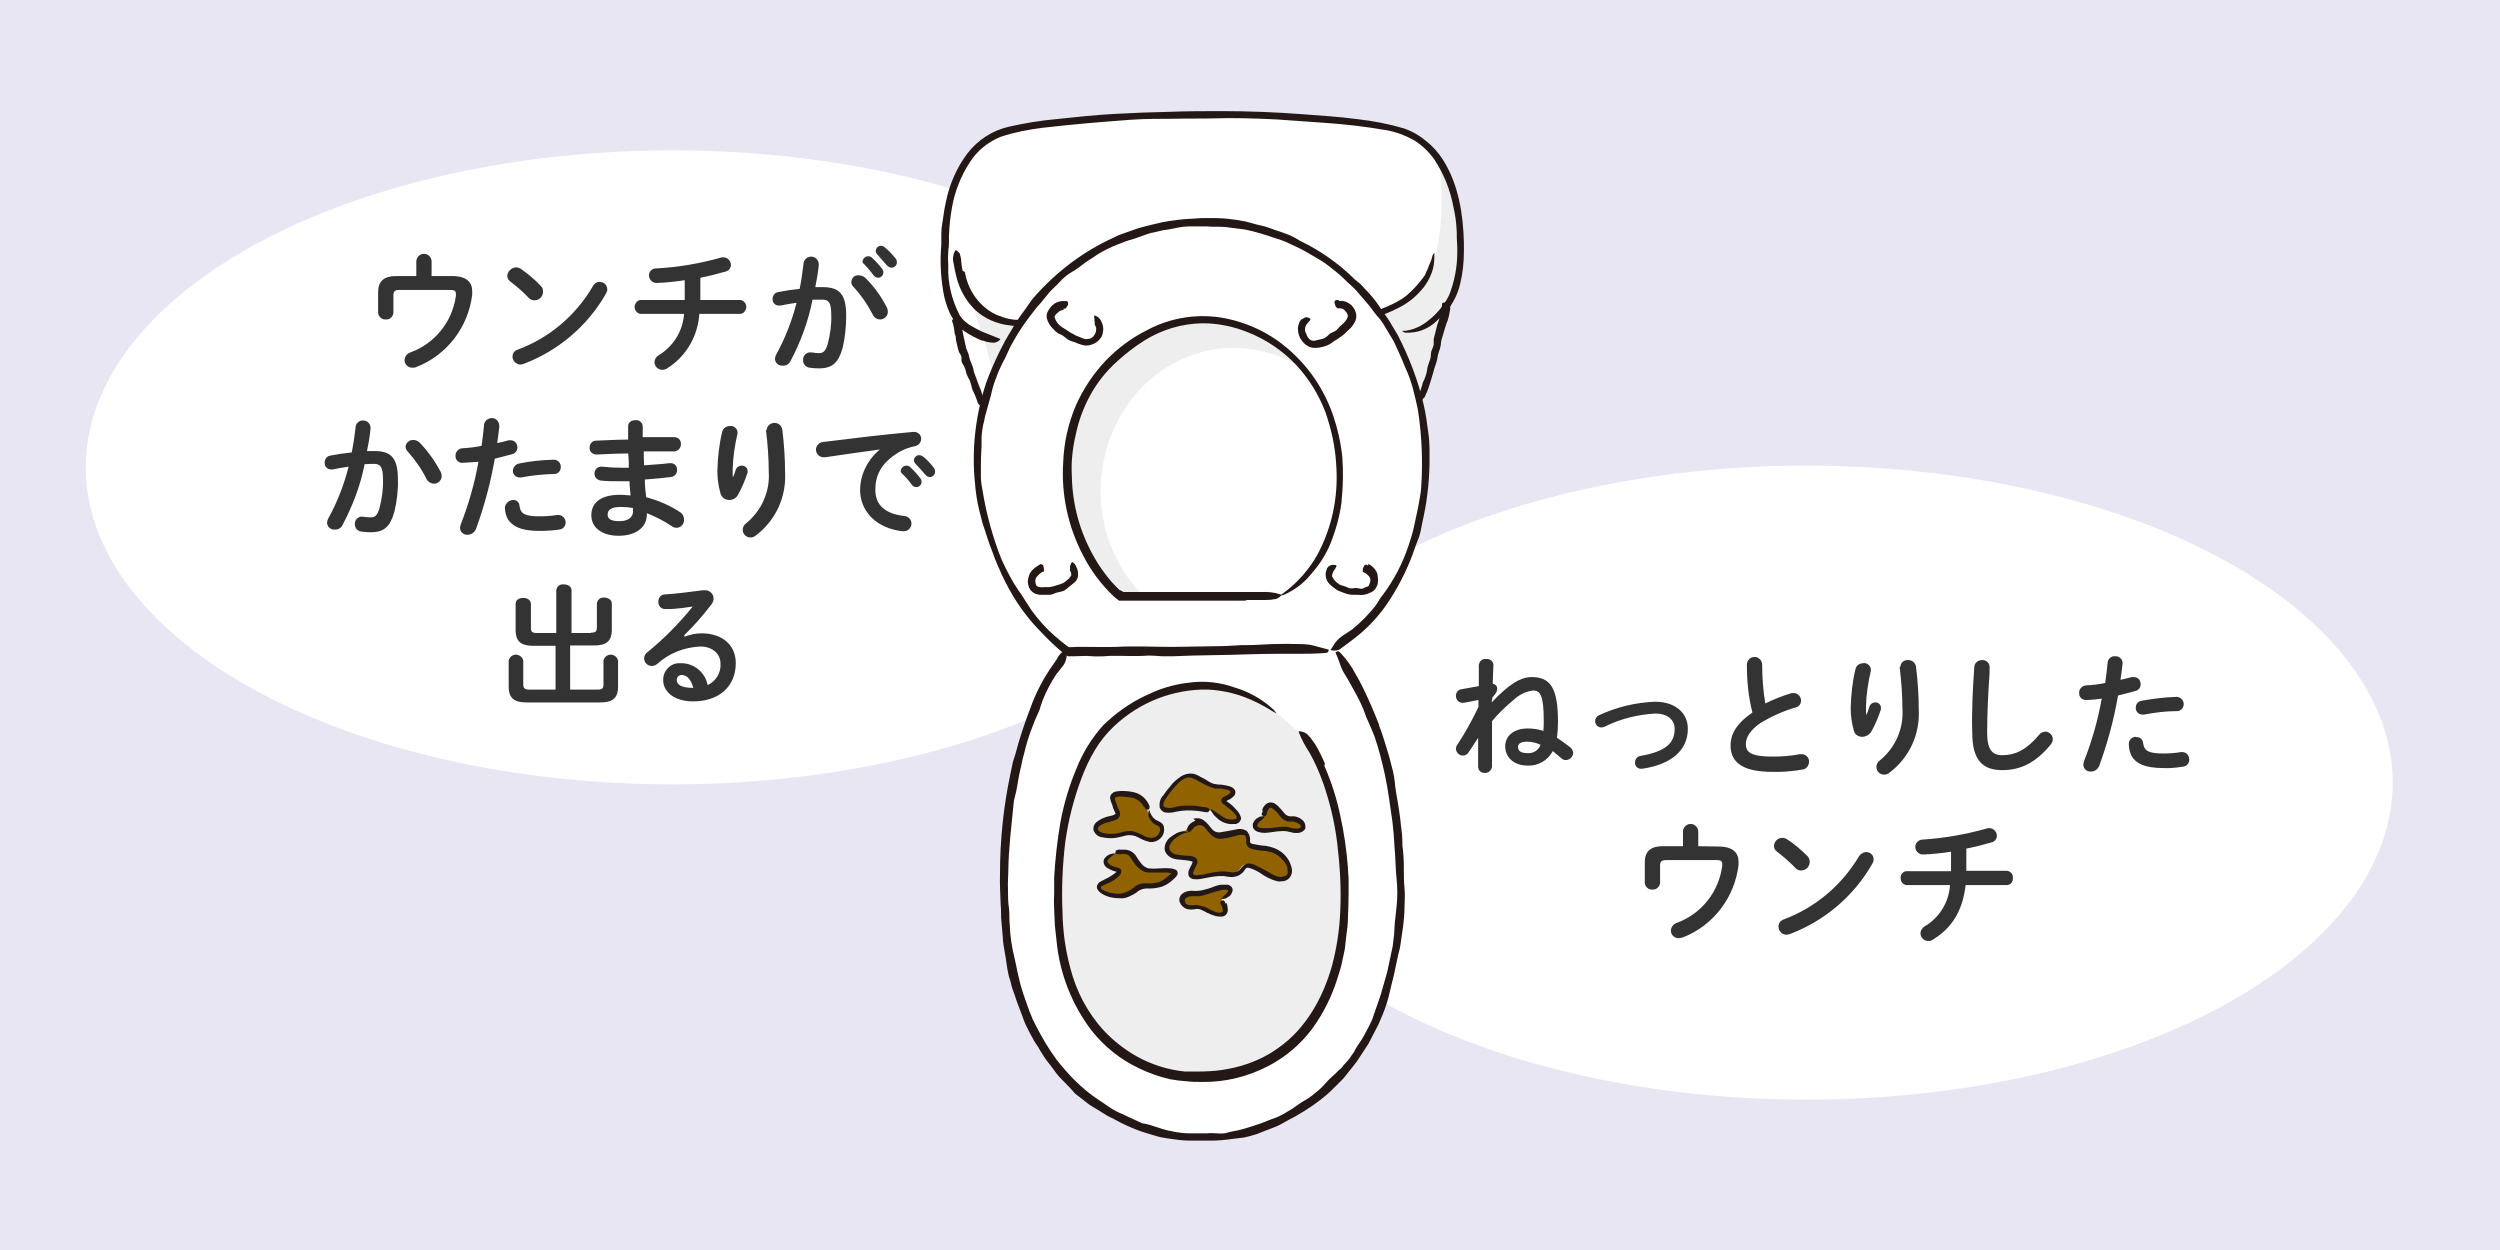 <?xml version="1.0" encoding="utf-8"?>
<!-- Generator: Adobe Illustrator 24.0.3, SVG Export Plug-In . SVG Version: 6.00 Build 0)  -->
<svg version="1.1" id="レイヤー_1" xmlns="http://www.w3.org/2000/svg" xmlns:xlink="http://www.w3.org/1999/xlink" x="0px"
	 y="0px" viewBox="0 0 720 360" style="enable-background:new 0 0 720 360;" xml:space="preserve">
<style type="text/css">
	.st0{fill:#E8E6F2;}
	.st1{fill:#FFFFFF;}
	.st2{fill:#333333;}
	.st3{fill:#EEEEEF;}
	.st4{fill:#231815;}
	.st5{fill:#906200;}
</style>
<path class="st0" d="M0,0h720v360H0V0z"/>
<ellipse class="st1" cx="193.6" cy="134.6" rx="168.9" ry="91.3"/>
<path class="st2" d="M130.2,79.5c4.2,0,5.8,1.8,5.8,4.4c0,0.3,0,0.6,0,0.9c-1.1,9.4-7.3,17.5-16.1,20.9c-0.4,0.2-0.8,0.2-1.2,0.2
	c-1.2,0-2.2-1-2.2-2.2c0.1-1,0.7-1.9,1.7-2.2c7.1-2.6,12.1-8.9,13.1-16.3c0-0.2,0-0.4,0-0.6c0-0.9-0.5-1.1-1.8-1.1h-14.4
	c-1.4,0-1.8,0.4-1.8,1.6v5c-0.1,1.1-1,2-2.2,1.9c0,0,0,0,0,0c-1.1,0.1-2.1-0.8-2.2-1.9v-6c0-3.1,1.7-4.6,5.2-4.6h5.8v-4.2
	c0-1.2,1-2.2,2.2-2.2c1.2,0,2.2,1,2.2,2.2v4.2L130.2,79.5z M155.7,82.3c0.5,0.4,0.7,1,0.7,1.7c0,1.4-1.1,2.5-2.5,2.5
	c-0.7,0-1.3-0.3-1.7-0.8c-1.6-1.7-3.4-3.2-5.2-4.6c-0.6-0.4-0.9-1-0.9-1.7c0.1-1.3,1.2-2.3,2.5-2.4c0.5,0,1.1,0.2,1.5,0.5
	C152.1,78.9,154,80.5,155.7,82.3z M172.6,81.2c1.2-0.1,2.2,0.8,2.3,2c0,0.1,0,0.1,0,0.2c0,0.4-0.2,0.8-0.4,1.2
	c-5.3,9.3-13.7,16.4-23.7,20.2c-0.3,0.1-0.7,0.2-1,0.2c-1.2-0.1-2.2-1.1-2.2-2.3c0-0.9,0.6-1.8,1.5-2c9.1-3.4,16.7-9.8,21.6-18.2
	C171.1,81.7,171.8,81.2,172.6,81.2z M201.6,86.4h11.7c1.1,0.2,1.8,1.3,1.6,2.4c-0.2,0.8-0.8,1.5-1.6,1.6h-11.9
	c-0.4,6.4-3.8,12.3-9.3,15.7c-0.4,0.3-0.9,0.4-1.4,0.4c-1.2,0-2.2-1-2.2-2.2c0-0.8,0.5-1.6,1.2-2c4.2-2.5,7-7,7.3-11.9h-12.6
	c-1.1-0.2-1.8-1.3-1.6-2.4c0.2-0.8,0.8-1.5,1.6-1.6h12.8c0-0.4,0-0.8,0-1.2v-4.5c-2.7,0.4-5.4,0.7-8.1,0.8c-1.2,0-2.2-1-2.2-2.2
	c0-1.1,0.9-2,2-2c0,0,0.1,0,0.1,0c6.3-0.3,12.5-1.4,18.6-3.1c0.2-0.1,0.5-0.1,0.7-0.1c1.2,0,2.2,1,2.2,2.2c0,0.9-0.6,1.7-1.5,1.9
	c-2.4,0.7-4.8,1.3-7.3,1.8V86.4z M227.6,104.1c-0.4,0.8-1.3,1.3-2.2,1.2c-1.1,0.1-2.1-0.7-2.2-1.8c0,0,0-0.1,0-0.1
	c0-0.4,0.1-0.8,0.3-1.2c2.6-4.7,4.6-9.8,5.9-15c-1.6,0.2-3.1,0.5-4.6,0.8h-0.5c-1,0-1.8-0.8-1.8-1.8c0,0,0-0.1,0-0.1
	c0-1,0.7-1.9,1.7-2c2-0.4,4.1-0.7,6.1-0.9c0.5-2.4,0.8-4.7,1.1-7.1c0-1.2,1-2.2,2.2-2.2c1.2,0,2.2,1,2.2,2.2v0.3
	c-0.2,2.2-0.6,4.2-1,6.3h2.2c4.9,0,6.7,2.2,6.7,8.2c0,3.1-0.3,6.2-1,9.2c-1.2,4.4-3,6-6.9,6c-0.9,0-1.7-0.1-2.6-0.2
	c-1.1-0.1-2-1.1-1.9-2.2c-0.1-1.1,0.7-2,1.7-2.2c0.1,0,0.1,0,0.2,0h0.3c0.7,0,1.3,0.2,2.2,0.2c1.4,0,2-0.4,2.7-2.7
	c0.7-2.7,1.1-5.5,1-8.3c0-3.5-0.7-4.4-2.5-4.4h-2.9C232.8,92.5,230.6,98.5,227.6,104.1L227.6,104.1z M255.4,88.5
	c0.2,0.4,0.3,0.9,0.3,1.3c0,1.2-1,2.2-2.2,2.2c-1,0-1.8-0.6-2.2-1.5c-1.5-2.9-3.3-5.5-5.5-7.9c-0.8-0.7-0.8-1.9-0.1-2.7
	c0.4-0.5,1.1-0.7,1.7-0.6c0.7,0,1.3,0.3,1.8,0.7C251.8,82.6,253.8,85.4,255.4,88.5z M248.4,75.3c0.1-0.8,0.8-1.5,1.6-1.5
	c0.4,0,0.8,0.1,1.1,0.4c1.1,1,2.1,2.1,3,3.3c0.2,0.3,0.4,0.7,0.3,1c0,0.8-0.7,1.5-1.5,1.5c-0.5,0-1-0.3-1.3-0.7
	c-0.9-1.2-1.8-2.3-2.8-3.3C248.6,75.9,248.4,75.6,248.4,75.3z M252.2,72.2c0.1-0.8,0.8-1.5,1.6-1.4c0.4,0,0.8,0.2,1.1,0.5
	c1.1,0.9,2.1,2,3,3.1c0.3,0.3,0.4,0.7,0.4,1.2c0,0.8-0.7,1.5-1.5,1.5c0,0,0,0,0,0c-0.5,0-1-0.3-1.4-0.7c-0.9-1.1-2-2.2-2.8-3.2
	C252.4,72.9,252.2,72.6,252.2,72.2z M98.6,151.3c-0.4,0.8-1.3,1.3-2.2,1.2c-1.1,0.1-2.1-0.7-2.2-1.8c0,0,0-0.1,0-0.1
	c0-0.4,0.1-0.8,0.3-1.2c2.6-4.7,4.6-9.8,5.9-15c-1.6,0.2-3.1,0.5-4.6,0.8c-0.2,0-0.3,0-0.5,0c-1,0-1.8-0.8-1.8-1.9c0,0,0-0.1,0-0.1
	c0-1,0.7-1.9,1.7-2c2-0.4,4.1-0.7,6.1-0.9c0.5-2.4,0.8-4.7,1.1-7.1c0-1.2,1-2.2,2.2-2.1c1.2,0,2.2,1,2.1,2.2v0.3
	c-0.2,2.2-0.6,4.2-1,6.3h2.2c4.9,0,6.7,2.2,6.7,8.2c0.1,3.1-0.3,6.2-1,9.2c-1.2,4.4-3,6-6.9,6c-0.9,0-1.7-0.1-2.6-0.2
	c-1.1-0.1-1.9-1-1.9-2.1c-0.1-1.1,0.7-2,1.7-2.2c0.1,0,0.1,0,0.2,0h0.3c0.7,0.1,1.5,0.2,2.2,0.2c1.4,0,2-0.4,2.7-2.7
	c0.7-2.7,1.1-5.5,1-8.3c0-3.4-0.7-4.4-2.5-4.4c-0.9,0-1.8,0-2.8,0.1C103.8,139.9,101.5,145.8,98.6,151.3L98.6,151.3z M126.9,135.8
	c0.2,0.4,0.3,0.8,0.3,1.3c0,1.2-1,2.2-2.2,2.2c-0.9,0-1.8-0.6-2.2-1.4c-1.4-2.9-3.3-5.5-5.4-7.9c-0.4-0.4-0.6-0.9-0.6-1.4
	c0.1-1.1,1.1-1.9,2.2-1.9c0.7,0,1.3,0.3,1.8,0.7c2.4,2.5,4.5,5.4,6.1,8.5H126.9z M133.1,133.3c-1,0-1.9-0.8-1.9-1.8
	c0-0.1,0-0.1,0-0.2c-0.1-1.1,0.8-2.1,1.9-2.2c0,0,0.1,0,0.1,0c1.8-0.1,3.6-0.3,5.5-0.7c0.3-2.2,0.5-3.8,0.7-5.9
	c0-1.2,1.1-2.1,2.3-2.1c1.2,0,2.1,1.1,2.1,2.3l0,0v0.2c-0.2,1.8-0.4,3.2-0.6,4.7c1.1-0.2,2.2-0.5,3.3-0.8c0.2,0,0.4,0,0.6,0
	c1.1,0,1.9,0.9,1.9,2c0,0,0,0,0,0.1c0,0.9-0.6,1.7-1.5,1.9c-1.8,0.5-3.5,0.9-5,1.3c-1.2,6.9-3,13.6-5.4,20.2c-0.4,1-1.3,1.7-2.4,1.7
	c-1.1,0.1-2.1-0.7-2.2-1.8c0,0,0-0.1,0-0.1c0-0.4,0.1-0.7,0.2-1.1c2.3-5.8,4-11.9,5.1-18C136.3,133.1,134.7,133.2,133.1,133.3z
	 M147.8,144c0.9-0.1,1.8,0.7,1.8,1.6c0,0,0,0,0,0c0.3,2.5,1.7,3.1,5.8,3.1c1.7,0,3.4-0.1,5.1-0.4c0.1,0,0.3,0,0.4,0
	c1.1,0.1,2,1,2,2.2c0,1-0.7,1.9-1.8,2c-1.9,0.3-3.8,0.4-5.8,0.4c-5.4,0-7.7-1.4-9-3.3c-0.6-1.1-0.9-2.3-0.9-3.6
	C145.7,144.9,146.6,144,147.8,144z M159.3,132.4c1.1-0.1,2.1,0.7,2.2,1.8c0,0.1,0,0.3,0,0.4c0,1-0.8,1.9-1.8,1.9c-0.1,0-0.1,0-0.2,0
	c-3.1,0.1-6.3,0.4-9.4,1c-0.2,0-0.3,0-0.5,0c-1.1,0-1.9-0.9-1.9-1.9c0,0,0-0.1,0-0.1c0.1-1,0.8-1.8,1.8-2
	C152.7,132.8,156,132.5,159.3,132.4z M185.5,125.9h8.7c1.1,0,2,0.9,1.9,2c0,0,0,0.1,0,0.1c0,1-0.8,1.9-1.8,2c-0.1,0-0.1,0-0.2,0
	h-8.7c0,1.3,0,2.7,0.1,4c2.5-0.2,5-0.3,7.2-0.6h0.3c1.1-0.1,2,0.7,2,1.8c0,0.1,0,0.1,0,0.2c0,1.1-0.8,1.9-1.9,2
	c-2.3,0.3-4.9,0.5-7.4,0.7c0,1.7,0.2,3.4,0.4,5.1c3.4,0.9,6.7,2.3,9.6,4.2c0.8,0.4,1.3,1.3,1.3,2.2c0.1,1.2-0.8,2.3-2,2.4
	c-0.6,0-1.1-0.1-1.6-0.5c-2.2-1.5-4.6-2.7-7.1-3.7v0.3c0,4.1-3.6,6.2-8.1,6.2c-4.9,0-7.9-2.4-7.9-5.9c0-3.6,2.7-5.9,8.2-5.9
	c1,0,2.1,0.1,3.1,0.2c-0.1-1.4-0.3-2.8-0.3-4.1h-2.2c-2.3,0-4.6,0-6-0.2c-1.1-0.1-1.9-1-1.9-2c0-1.1,0.8-2,1.9-2c0,0,0,0,0,0h0.3
	c1.8,0.2,3.7,0.3,5.5,0.3h2.2c0-1.4,0-2.7-0.2-4.1c-3.3,0-6.5,0.2-9.1,0.3c-1.1,0-2-0.8-2-1.8c0-0.1,0-0.1,0-0.2c0-1.1,0.8-2,1.9-2
	c0,0,0,0,0.1,0c2.7-0.1,5.9-0.3,9.1-0.3v-3.9c0-1.2,1.1-1.7,2.2-1.7c1-0.1,1.9,0.7,2,1.7V125.9z M182.3,147.2v-0.9
	c-1.1-0.2-2.2-0.3-3.4-0.3c-3,0-3.9,0.9-3.9,2.2s1,1.9,3.5,1.9C181,150.1,182.4,148.8,182.3,147.2L182.3,147.2z M210.9,137.9
	c0.4-0.8,0.7-1.7,1-2.6c0.2-0.7,0.9-1.2,1.7-1.2c0.9,0,1.7,0.6,1.7,1.5c0,0.2,0,0.3,0,0.5c-0.7,2.2-1.6,4.3-2.7,6.3
	c-0.5,1-1.5,1.6-2.6,1.6c-1.1,0-2.2-0.7-2.5-1.9c-0.6-2.1-0.9-4.3-0.9-6.5c0.1-3.8,0.5-7.6,1.4-11.3c0.3-1,1.2-1.6,2.2-1.6
	c1-0.2,2,0.6,2.2,1.6c0,0,0,0.1,0,0.1v0.5c-0.8,3.4-1.3,6.8-1.4,10.3c0,0.9,0,1.9,0.1,2.8L210.9,137.9z M220.8,123.8
	c0.1-1.2,1.1-2,2.3-2c1.1,0,2,0.8,2.2,1.9c0.5,4.1,0.8,8.2,0.8,12.3c0.4,7.1-2.7,13.9-8.4,18.2c-0.5,0.4-1,0.6-1.6,0.6
	c-1.2,0-2.2-1-2.2-2.2c0-0.8,0.4-1.5,1-1.9c4.4-3.6,6.9-9.1,6.5-14.8c0-4-0.3-8-0.8-12L220.8,123.8z M253.8,129.4
	c-4.6,0.6-10.7,1.5-16.2,2.3c-0.1,0-0.3,0-0.4,0c-1.2,0-2.2-1-2.2-2.2c0-1.1,0.9-2.1,2-2.2c8-1,17.9-2.2,25.9-2.9h0.2
	c1.1-0.1,2.1,0.7,2.2,1.8c0,0.1,0,0.2,0,0.2c0,1-0.8,1.9-1.8,2.1c-1.5,0.3-2.9,0.8-4.2,1.5c-6,3.4-7.2,7.4-7.2,11.1
	c0,4.4,2.9,6.9,8.3,7.5c1.2,0.1,2.1,1,2.1,2.2c0,1.2-1,2.2-2.2,2.2c-0.6,0-1.2-0.1-1.7-0.2c-7-1.3-10.9-6.1-10.9-11.8
	c0.1-4.7,2.5-9.2,6.3-12L253.8,129.4z M259.4,135.6c0.1-0.8,0.8-1.5,1.6-1.5c0.4,0,0.8,0.1,1.1,0.4c1.1,1,2.1,2.1,3,3.3
	c0.5,0.7,0.4,1.7-0.3,2.2c-0.3,0.2-0.6,0.3-0.9,0.3c-0.5,0-1-0.3-1.3-0.7c-0.9-1.2-1.8-2.3-2.9-3.3
	C259.6,136.2,259.4,135.9,259.4,135.6z M263.2,132.5c0.1-0.8,0.8-1.5,1.6-1.4c0.4,0,0.8,0.2,1.2,0.5c1.1,0.9,2.1,2,2.9,3.1
	c0.3,0.3,0.4,0.7,0.4,1.2c0,0.8-0.7,1.5-1.5,1.5c0,0,0,0,0,0c-0.5,0-1-0.3-1.3-0.7c-0.9-1.1-2-2.2-2.9-3.2
	C263.4,133.2,263.2,132.9,263.2,132.5z M170.2,182.2c1.3,0,1.7-0.3,1.7-1.5v-6.9c0.1-1,1-1.8,2-1.7c0,0,0.1,0,0.1,0
	c1.1,0,2.2,0.6,2.2,1.7v7.5c0,3.5-1.7,4.6-5.2,4.6h-6.8v12.7h7.9c1.3,0,1.7-0.3,1.7-1.5v-6.9c0.3-1.2,1.5-1.9,2.6-1.6
	c0.8,0.2,1.4,0.8,1.6,1.6v7.5c0,3.5-1.7,4.6-5.2,4.6h-21.1c-3.5,0-5.2-1.1-5.2-4.6v-7.5c0.3-1.2,1.5-1.9,2.6-1.6
	c0.8,0.2,1.4,0.8,1.6,1.6v6.9c0,1.1,0.4,1.5,1.7,1.5h7.6V186h-6.3c-3.5,0-5.2-1.1-5.2-4.6v-7.5c0-1.2,1.1-1.7,2.2-1.7
	s2.2,0.6,2.2,1.7v6.9c0,1.2,0.4,1.5,1.7,1.5h5.6v-12.3c0.1-1,1-1.8,2-1.7c0.1,0,0.1,0,0.2,0c1.1,0,2.2,0.6,2.2,1.7v12.3H170.2z
	 M197.1,183.4c1.5-0.6,3.2-1,4.9-1c6,0,9.9,3.3,9.9,8.6c0,6.7-4.8,11-12.3,11c-5.3,0-8.6-2.7-8.6-6.1c-0.1-2.6,2-4.9,4.6-4.9
	c0.3,0,0.5,0,0.8,0c3.6,0.1,6.7,2.7,7.4,6.3c2.4-1.1,3.9-3.6,3.7-6.2c0-2.7-2.2-4.9-5.8-4.9c-4.6,0.2-9,1.9-12.4,5
	c-0.5,0.4-1,0.6-1.6,0.6c-1.2,0-2.2-1-2.2-2.2c0-0.7,0.4-1.4,1-1.8c4.8-3.9,9.1-8.3,13-13.1c-1.9,0.3-4.4,0.6-6.3,0.7h-1.7
	c-1.1,0-1.9-0.9-1.9-2c0-0.1,0-0.1,0-0.2c0-1.1,0.8-2,1.9-2c0,0,0,0,0,0c3.1-0.2,7.2-0.7,10.9-1.2c0.2,0,0.4,0,0.5,0
	c1.4-0.1,2.6,1,2.6,2.3c0,0,0,0.1,0,0.1c0,0.7-0.3,1.3-0.7,1.8c-2.4,3.1-4.9,6-7.7,8.7L197.1,183.4z M199.7,198.2
	c-0.7-2.5-1.8-3.8-3.4-3.8c-0.8,0-1.4,0.6-1.4,1.4c0,0,0,0.1,0,0.1c0,1.3,1.5,2.2,4.5,2.2L199.7,198.2z"/>
<ellipse class="st1" cx="520.2" cy="225.4" rx="168.9" ry="91.3"/>
<path class="st2" d="M429.6,202.3c5-5.3,8.4-7.3,11.5-7.3c5.4,0,7.6,3.1,7.6,12.9c0,1.6-0.1,3.1-0.3,4.6c1.3,0.8,2.6,1.8,3.8,2.7
	c0.5,0.4,0.8,1,0.9,1.6c-0.1,1.2-1,2.1-2.2,2.1c-0.4,0-0.9-0.2-1.2-0.5c-0.8-0.7-1.7-1.4-2.5-2.1c-1.4,2.7-4.2,4.3-7.2,4.2
	c-3.8,0-6.5-2.2-6.5-5.6c0-2.7,2.2-5.1,6.5-5.1c1.5,0,3,0.2,4.5,0.7c0.1-1,0.1-2,0.1-2.9c0-7.4-1-8.9-3.3-8.7
	c-2,0.3-3.8,1.2-5.3,2.6c-2.3,1.9-4.4,3.9-6.3,6.2v12.9c0,1-0.8,1.9-1.8,2c-0.1,0-0.1,0-0.2,0c-1.1,0.1-2-0.7-2-1.8
	c0-0.1,0-0.1,0-0.2v-8.1l-2.7,4.1c-0.3,0.6-1,1-1.7,1c-1.1,0-1.9-0.9-2-1.9c0-0.4,0.1-0.8,0.4-1.2c2.3-3.5,4.3-7.1,6.1-10.9v-2
	l-4.2,0.8c-0.1,0-0.3,0-0.4,0c-1.1,0-1.9-0.9-1.9-2c0,0,0,0,0,0c0-0.9,0.6-1.8,1.6-1.9l5-0.9v-6c0.1-1.1,0.9-1.9,2-1.8
	c0.1,0,0.1,0,0.2,0c1-0.1,1.9,0.6,2,1.6c0,0.1,0,0.1,0,0.2l-0.2,5.3c0.7,0.1,1.3,0.7,1.3,1.4c0,0.7-0.2,1.2-1.4,2.6L429.6,202.3z
	 M443.7,214.5c-1.3-0.6-2.6-0.9-4-0.9c-1.8,0-2.6,0.7-2.5,1.6c0,1.5,1.6,1.7,2.8,1.7C441.6,217,443.1,216.1,443.7,214.5L443.7,214.5
	z M486.1,209.9c0,6-4.5,10.2-13.1,11.5h-0.4c-1,0-1.8-0.8-1.7-1.8c0,0,0-0.1,0-0.1c0-0.9,0.7-1.7,1.6-1.8c7.3-1.3,9.8-3.7,9.8-7.8
	c0-2.4-1.8-4.4-5.6-4.4c-5.1,0.3-10,1.5-14.6,3.8c-0.3,0.1-0.6,0.2-0.9,0.2c-1,0-1.8-0.8-1.8-1.8c0,0,0,0,0,0c0-0.8,0.5-1.5,1.3-1.8
	c5-2.3,10.4-3.6,16-3.8C482.2,202.1,486.1,205.1,486.1,209.9z M503.1,191.4c0-1.2,1-2.2,2.2-2.2c1.2,0,2.2,1,2.2,2.2
	c0,3.8,0.3,7.5,0.9,11.2c2.4-1.2,5-2.2,7.6-3c0.2,0,0.5,0,0.7,0c1.1,0.1,2,1,2,2.2c0,0.9-0.6,1.7-1.4,1.9c-3.5,1-6.9,2.5-10.1,4.4
	c-3.3,2.2-4.4,4.4-4.4,6.2c0,2.4,1.6,3.6,7.7,3.6c2.7,0,5.3-0.2,7.9-0.7h0.5c1.1,0,2.1,0.9,2.1,2c0,0.1,0,0.1,0,0.2
	c0,1-0.7,2-1.7,2.2c-2.9,0.5-5.9,0.8-8.8,0.7c-8.1,0-12.1-2.4-12.1-7.6c0-3.1,1.5-6.2,6.3-9.5C503.5,200.6,503.1,196,503.1,191.4z
	 M537.4,206.2c0.4-0.9,0.7-1.6,1-2.7c0.2-0.7,0.9-1.2,1.6-1.2c0.9-0.1,1.7,0.6,1.7,1.5c0,0,0,0,0,0c0,0.2,0,0.3,0,0.5
	c-0.7,2.2-1.6,4.3-2.7,6.3c-0.6,1-1.6,1.6-2.7,1.6c-1.1,0-2.2-0.7-2.4-1.8c-0.6-2.1-0.9-4.3-0.9-6.5c0.1-3.8,0.5-7.6,1.4-11.3
	c0.3-1,1.2-1.6,2.2-1.6c1-0.2,2,0.6,2.2,1.6c0,0,0,0.1,0,0.1c0,0.2,0,0.3,0,0.5c-0.8,3.4-1.3,6.8-1.4,10.2c0,1.2,0,2.1,0.1,2.8
	L537.4,206.2z M547.3,192c0.1-1.2,1.1-2,2.3-1.9c1.1,0,2,0.8,2.2,1.8c0.5,4.1,0.8,8.2,0.8,12.4c0.4,7.1-2.7,13.9-8.4,18.2
	c-0.4,0.4-1,0.6-1.6,0.6c-1.2,0-2.2-1-2.2-2.2c0-0.8,0.4-1.5,1-1.9c4.4-3.6,6.9-9.1,6.5-14.8c0-4-0.3-8-0.8-12L547.3,192z
	 M568.6,192c0.1-1.1,1.1-1.9,2.2-1.9c1.1-0.1,2.1,0.7,2.2,1.8c0,0,0,0.1,0,0.1v1.8c-0.4,5.7-0.7,11.6-0.7,17.2
	c0,5.1,1.6,6.5,4.4,6.5c3.6,0,6.9-1.5,10.5-5.8c0.4-0.6,1.1-0.9,1.8-1c1.2,0,2.2,1,2.2,2.2c0,0.5-0.2,1-0.5,1.4
	c-4.4,5.5-9,7.5-14,7.5c-5.7,0-8.7-2.8-8.7-10.9C567.8,205.1,568.2,197.7,568.6,192L568.6,192z M600.7,201.6c-1,0-1.9-0.8-1.9-1.8
	c0-0.1,0-0.1,0-0.2c-0.1-1.1,0.8-2.1,1.9-2.2c0,0,0,0,0.1,0c1.8-0.1,3.7-0.3,5.5-0.7c0.3-2.2,0.5-3.8,0.7-5.9
	c0.1-1.1,1.1-1.9,2.1-1.8c0,0,0,0,0,0c1.1-0.1,2.1,0.7,2.2,1.8c0,0,0,0.1,0,0.1v0.2c-0.2,1.9-0.4,3.2-0.6,4.7l3.3-0.8
	c0.2,0,0.4,0,0.6,0c1.1,0,1.9,0.9,1.9,2c0,0,0,0,0,0.1c0,0.9-0.6,1.7-1.5,1.9c-1.8,0.5-3.4,0.9-5,1.3c-1.2,6.9-3,13.6-5.4,20.2
	c-0.4,1-1.3,1.7-2.4,1.7c-1.1,0.1-2.1-0.7-2.2-1.8c0,0,0-0.1,0-0.1c0-0.4,0.1-0.7,0.2-1.1c2.3-5.8,4-11.9,5.1-18
	C603.9,201.4,602.3,201.6,600.7,201.6L600.7,201.6z M615.3,212.3c1-0.1,1.8,0.7,1.9,1.6c0.3,2.4,1.6,3.1,5.8,3.1
	c1.7,0,3.4-0.1,5.1-0.4h0.4c1.1,0,2,0.9,2,2.1c0,0,0,0.1,0,0.1c0,1-0.7,1.9-1.8,2c-1.9,0.3-3.8,0.5-5.7,0.4c-5.4,0-7.8-1.4-9-3.3
	c-0.6-1.1-0.9-2.3-0.9-3.6c0-1.1,0.8-2.1,2-2.1C615.2,212.3,615.2,212.3,615.3,212.3z M626.8,200.7c1.1,0,2,0.8,2.1,1.9
	c0,0.1,0,0.2,0,0.2c0,1-0.7,1.9-1.8,2c-0.1,0-0.1,0-0.2,0c-3.1,0-6.3,0.4-9.4,1h-0.5c-1,0-1.9-0.8-1.9-1.9c0,0,0-0.1,0-0.1
	c0-1,0.7-1.9,1.8-2C620.2,201.2,623.5,200.8,626.8,200.7L626.8,200.7z M494.9,243.8c4.2,0,5.8,1.8,5.8,4.4c0,0.3,0,0.6,0,0.9
	c-1.1,9.4-7.3,17.5-16.1,20.9c-0.4,0.1-0.8,0.2-1.2,0.2c-1.2,0-2.2-1-2.2-2.2c0.1-1,0.7-1.9,1.7-2.2c7.1-2.6,12.1-8.9,13.1-16.4
	c0-0.2,0-0.4,0-0.6c0-0.9-0.5-1.1-1.8-1.1H480c-1.5,0-1.9,0.4-1.9,1.6v5c-0.1,1.1-1.1,2-2.2,1.9c0,0,0,0,0,0
	c-1.1,0.1-2.1-0.8-2.2-1.9v-6c0-3.1,1.7-4.6,5.2-4.6h5.8v-4.2c0-1.2,1-2.2,2.2-2.2c1.2,0,2.2,1,2.2,2.2v4.2L494.9,243.8z
	 M520.5,246.5c0.4,0.4,0.7,1,0.7,1.7c0,1.4-1.1,2.5-2.5,2.5c-0.7,0-1.3-0.3-1.7-0.8c-1.6-1.7-3.4-3.2-5.2-4.6
	c-0.6-0.4-0.9-1-0.9-1.7c0.1-1.3,1.1-2.3,2.4-2.3c0.6,0,1.1,0.2,1.5,0.5C516.9,243.1,518.7,244.8,520.5,246.5L520.5,246.5z
	 M537.3,245.4c1.2-0.1,2.3,0.8,2.3,2c0,0.1,0,0.1,0,0.2c0,0.4-0.2,0.9-0.4,1.2c-5.3,9.3-13.7,16.4-23.7,20.2c-0.3,0.1-0.7,0.2-1,0.2
	c-1.3,0-2.3-1.1-2.3-2.4c0-0.9,0.6-1.7,1.5-2c9.1-3.4,16.7-9.8,21.7-18.2C535.8,246,536.5,245.5,537.3,245.4L537.3,245.4z
	 M566.3,250.8H578c1,0.1,1.8,0.9,1.7,2c0,0,0,0,0,0.1c0.1,1-0.6,1.9-1.6,2c0,0-0.1,0-0.1,0h-11.9c-0.9,7.7-4.1,12.4-9.4,15.7
	c-0.4,0.3-0.9,0.4-1.4,0.4c-1.2,0-2.2-1-2.2-2.2c0-0.8,0.5-1.6,1.2-2c4.2-2.5,7-6.9,7.3-11.9h-12.5c-1-0.1-1.7-0.9-1.7-1.9
	c0,0,0-0.1,0-0.1c-0.1-1,0.6-1.9,1.6-2c0,0,0.1,0,0.1,0h12.8c0-0.4,0-0.8,0-1.2v-4.4c-2.7,0.4-5.4,0.7-8.1,0.8c-1.2,0-2.2-1-2.2-2.2
	c0-1.1,0.9-2,2-2.1c0,0,0.1,0,0.1,0c6.3-0.4,12.5-1.5,18.5-3.2c0.2-0.1,0.5-0.1,0.7-0.1c1.2,0,2.2,1,2.2,2.2c0,0.9-0.6,1.7-1.5,1.9
	c-2.4,0.7-4.8,1.3-7.3,1.8L566.3,250.8z"/>
<path class="st1" d="M408.4,116.1c3.7-9.1,6.4-18.6,8.1-28.4c4.8-7.5,3.6-18.2,3.6-18.2c0-11.2-3.2-26-15-31.1
	c-11.8-5.1-55.4-5.5-55.4-5.5h-7c0,0-43.6,0.4-55.4,5.5c-11.8,5.1-15,19.9-15,31.1c0,0-1.4,11.5,2,19.3l0.7,2.5
	c2.1,8.5,4.7,16.9,7.8,25l23.1,64.3h80L408.4,116.1z M384.5,187.8c0,0,18.2,18.4,18.2,67.6s-28.1,71.5-54.8,71.5h-3.8
	c-26.7,0-54.8-22.2-54.8-71.5s18.2-67.6,18.2-67.6H384.5z"/>
<path class="st3" d="M420.2,69.6c0-7.3-1.4-16.2-5.7-22.9c0,0,4.4,30-8.9,39.6s-48.8,3.1-60.6,3.4s-45.9,4.4-47.4,4
	c0,0-11.4,0.9-16.4-5c-1.8-2.2,0.9,5.7,2,8.2l0.7,2.5c2.1,8.5,4.7,16.8,7.8,25l20.3,56.4h32.3c-15.8-5.1-27.3-20.8-27.3-39.4
	c0-22.7,17.1-41.2,38.3-41.2c21.2,0,38.3,18.4,38.3,41.2c0,18.6-11.5,34.3-27.2,39.3h19.6l22.3-64.6c3.7-9.1,6.4-18.6,8.1-28.4
	C421.3,80.3,420.2,69.6,420.2,69.6z M374,210.9c0,0,13.2,13.4,13.2,49.1s-20.4,50.2-39.8,50.2h-2.7c-19.4,0-39.8-14.4-39.8-50.2
	s13.2-49.1,13.2-49.1s11.4-12.9,28.4-12.9c7.7,0.1,15.2,2.7,21.4,7.4L374,210.9z"/>
<path class="st4" d="M277.9,95.5c-1.9-1.4-3.4-3.3-4.4-5.4c-0.9-2.1-1.6-4.3-1.9-6.5c-0.7-4.3-0.9-8.7-0.5-13.1v-0.8
	c0-0.1,0-0.2,0-0.3v-2c0-1.1,0.1-2.2,0.3-3.2c0.3-2.1,0.6-4.3,1.1-6.4c1-4.9,3.1-9.6,6.1-13.6c3-3.9,7.2-6.6,11.9-7.7
	c4.5-1,9.1-1.8,13.8-2.2c5.6-0.6,11.2-1.2,16.8-1.5c5.3-0.3,10.6-0.5,15.9-0.6c4.9-0.2,9.9-0.2,14.8-0.2c7.8,0,15.6,0.3,23.4,0.9
	c5.2,0.4,10.4,0.7,15.6,1.4c4.6,0.5,9.2,1.4,13.6,2.7c2.3,0.8,4.4,2,6.3,3.6c1.9,1.5,3.5,3.3,4.8,5.3c4.6,7.2,5.9,15.9,6.1,24v2.5
	c0,3-0.3,6.1-1,9c-0.4,1.9-1.1,3.8-2.1,5.5c-0.9,1.7-2.2,3.2-3.6,4.5c-0.4,0.3-0.8,0.7-1.2,1.1c-2.4,2.3-5.6,3.5-8.9,3.3
	c-0.4,0-0.7-0.2-1-0.5c0.5,0,1,0,1.4-0.1c2.4-0.4,4.5-1.5,6.3-3c2.4-1.9,4.4-4.3,5.8-7.1c1.6-4,2.4-8.2,2.4-12.5
	c0-1.1,0-2.2-0.1-3.3c-0.1-1.1,0-2.2-0.1-3.2c-0.1-2.1-0.4-4.3-0.9-6.4c-0.9-5-2.8-9.7-5.6-13.9c-1.6-2.2-3.6-4.1-5.9-5.5
	c-2.4-1.3-5-2.3-7.8-2.8c-5.8-1-11.6-1.7-17.5-2.1c-4.7-0.3-9.4-0.7-14.1-1c-6.1-0.3-12.3-0.5-18.4-0.3c-3.5,0.1-7.1,0-10.7,0.1
	c-4.4,0-8.7,0-13.1,0.3c-4.4,0.3-8.4,0.7-12.5,1c-4.2,0.4-8.5,0.8-12.7,1.3c-4.1,0.5-8.2,1.3-12.1,2.6c-3.7,1.5-6.9,4.1-9,7.5
	c-2.5,3.9-4.2,8.2-5,12.7c-0.5,2.7-0.8,5.5-0.9,8.3v2.2c0,0.7-0.1,1.4-0.2,2.2c-0.1,1.5-0.1,2.9,0,4.2c-0.2,5,1,9.9,3.3,14.3
	c0.4,0.6,0.8,1.1,1.2,1.5c0.5,0.5,1,0.8,1.5,1.2c1.2,0.7,2.4,1.4,3.7,2c2.2,0.9,3.8,1.5,5,2c0.1,0,0.3,0.1,0.3,0.2
	c-0.4,0.6-1.1,0.9-1.8,1c-1.1,0-2.2-0.2-3.2-0.6h-0.3c-1.7-0.7-3.4-1.6-4.9-2.6L277.9,95.5z"/>
<path class="st4" d="M276.6,92.1c0.2,0.8,0.5,1.6,0.6,2.5c0,0.4,0,0.9,0.1,1.3c0.1,0.4,0.2,0.9,0.3,1.4c0.2,0.9,0.4,1.8,0.6,2.7
	c0.2,0.9,0.4,1,0.6,1.6c0.2,0.5,0.3,1,0.4,1.5c0.1,0.5,0.3,0.9,0.5,1.4c0.3,0.7,0.6,1.4,0.7,2.2c0.1,0.5,0.3,1,0.5,1.5l0.9,2.5
	l0.9,2.2v0.2c0.1,0.3,0.2,0.5,0.3,0.8c0.2,0.4,0.2,0.8,0,1.1c0,0,0,0.1,0,0.2c0.2,0.3-0.3,0.8-0.5,1.2c0,0-0.2,0.2-0.3,0.3l-0.2-0.1
	c-0.2-0.2-0.3-0.4-0.4-0.6c-0.1-0.3-0.2-0.6-0.3-0.9c-0.3-0.8-0.6-1.6-1-2.4c-0.3-0.5-0.4-0.9-0.5-1.5c-0.2-0.5-0.3-1.1-0.5-1.6
	c-0.2-0.5-0.6-1-0.8-1.6c-0.2-0.4-0.3-0.9-0.4-1.4c-0.2-0.6-0.4-1.2-0.8-1.7c-0.2-0.3-0.3-0.6-0.4-1c0-0.4,0-0.8,0-1.2
	c-0.1-0.4-0.4-0.7-0.6-1.1c-0.2-0.4-0.3-0.8-0.4-1.2c-0.2-0.8-0.4-1.7-0.6-2.5c0-0.5,0-1-0.2-1.4s-0.2-1.1-0.3-1.7l-0.3-1.5
	c-0.1-0.3-0.2-0.6-0.3-0.8c0-0.2,0-0.5,0.5-0.7h0.2c0.4,0,0.8,0,1.1,0c0.2,0,0.3,0.1,0.4,0.2v0.5L276.6,92.1z M417.7,88.8
	c-0.2,1-0.3,1.9-0.6,2.9c-0.1,0.5-0.3,0.9-0.5,1.4s-0.3,1.1-0.5,1.6c-0.3,1-0.6,2-0.9,3c-0.2,0.6-0.2,1.3-0.3,1.9s-0.3,1.2-0.5,1.7
	c-0.2,0.5-0.3,1.1-0.4,1.6c-0.1,0.9-0.4,1.7-0.7,2.6c-0.2,0.6-0.4,1.1-0.5,1.7c-0.3,1-0.6,2-0.9,3c-0.3,1-0.6,1.8-0.9,2.6
	c0,0.1-0.1,0.2-0.1,0.2c-0.1,0.3-0.3,0.6-0.4,0.9c-0.1,0.4-0.4,0.8-0.8,1c0,0.1,0,0.1,0,0.2c-0.1,0.4-0.8,0.5-1.3,0.6
	c-0.1,0-0.3,0-0.4,0v-0.2c0-0.3,0.1-0.6,0.2-0.8c0.1-0.3,0.3-0.7,0.4-1c0.4-0.9,0.7-1.8,1-2.8c0.1-0.6,0.3-1.1,0.6-1.6
	c0.2-0.6,0.5-1.2,0.6-1.8c0.2-0.6,0.2-1.3,0.4-2c0.2-0.6,0.3-1,0.5-1.5c0.3-0.7,0.4-1.3,0.4-2.1c0-0.4,0.1-0.8,0.3-1.2
	c0.2-0.5,0.4-0.9,0.5-1.4v-1.4c0-0.5,0.2-0.9,0.3-1.4l0.7-2.8c0.1-0.5,0.4-1,0.5-1.5c0.2-0.5,0.3-1.2,0.5-1.9s0.2-1.1,0.3-1.7
	c0.1-0.3,0.1-0.6,0.1-1c0-0.3,0.2-0.5,0.8-0.5h0.2c0.4,0.1,0.7,0.2,1.1,0.4c0.2,0,0.2,0.3,0.3,0.4l-0.1,0.6L417.7,88.8z M277.9,78.4
	c0.8,4.8,3.6,9.1,7.8,11.6c1,0.6,2.1,1,3.3,1.4c1.1,0.4,2.3,0.6,3.5,0.7h8.6l16.8-0.2c3.4,0,6.8-0.3,10.2-0.4l9.7-0.2l8.9-0.3
	c4.7-0.2,9.5-0.4,14.2-0.4c3.1,0,6.3-0.2,9.4-0.3l16.6-0.5l7.4-0.2h1.6c0.4-0.1,1.1-0.3,1.6-0.5c1.1-0.4,2.2-0.9,3.3-1.4l1.2-0.6
	c1.5-0.8,2.9-1.7,4.1-2.9c1.5-1.4,2.9-3,4.1-4.7c0.2-0.2,0.3-0.5,0.4-0.8c0.2-0.5,0.4-0.9,0.6-1.3c0.2-0.4,0.3-0.9,0.5-1.3
	c0.4-0.8,0.7-1.7,0.9-2.6c0.1-0.2,0.3-0.5,0.5-0.7c0,0.3,0,0.7,0,1c0,1.6-0.2,3.2-0.7,4.6c-0.7,1.9-1.7,3.7-3.1,5.2
	c-1.8,2.1-4,3.8-6.4,5c-1.2,0.6-2.4,1.2-3.7,1.7c-0.6,0.3-1.3,0.5-1.9,0.7l-1,0.3c-0.2,0-0.4,0-0.7,0h-0.5c-3.1,0.2-6.2,0.2-9.3,0.2
	c-3.1,0.1-6.8,0-10.3,0.2l-10.7,0.5c-2.8,0-5.7,0-8.6,0.1c-3.8,0-7.5,0.2-11.2,0.5c-2.2,0.2-4.4,0.2-6.5,0.2h-8
	c-2.6,0-5.1,0.3-7.7,0.4c-2.6,0.1-5.2,0.2-7.8,0.2l-15.5,0.3h-6.5c-0.8,0-1.5-0.1-2.3-0.2c-3.6-0.4-7.1-1.9-9.8-4.4
	c-2.4-2.3-4.1-5.2-5.1-8.3c-0.5-1.7-0.9-3.5-1.2-5.3c-0.3-1.2-0.1-2.5,0.5-3.5c0,0,0.2-0.2,0.2-0.2c0.4,0.3,0.8,0.6,1.1,1
	c0.2,0.6,0.3,1.2,0.4,1.7c0,0.1,0,0.1,0,0.2c0.1,1,0.2,2,0.4,3L277.9,78.4z M307.4,187.6c-0.1,0.7-0.2,1.3-0.3,2
	c-0.2,1-0.7,2-1.4,2.7c-0.5,0.7-1,1.3-1.5,1.9c-1.5,2.3-2.8,4.7-3.8,7.2c-0.2,0.4-0.3,0.9-0.5,1.4c-0.2,0.4-0.3,1.1-0.5,1.6
	c-1.9,4.1-3.5,8.4-4.5,12.8c-0.5,1.5-0.7,3.2-1.1,4.7c-0.4,1.6-0.6,3.2-0.9,4.8c-0.2,1.6-0.9,3.3-1,4.9c-0.6,6.3-1.4,12.5-1.5,18.8
	c0,1.9-0.2,3.8-0.1,5.8c0,1.9,0,3.6,0.3,5.5c0.2,1.5,0,3,0.2,4.5c0.1,3.3,0.6,6.6,1.4,9.8c0.3,1.3,0.6,2.6,0.8,3.8l0.9,3.8
	c0.3,1.1,0.7,2.2,1,3.2c0.5,1.5,1.1,3,1.6,4.5l0.9,2.2c0.3,0.7,0.7,1.4,1.1,2.2c1.7,3.3,3.6,6.5,5.8,9.5c1.6,2,3.3,4,5.1,5.8
	c2.2,2.2,4.6,4.2,7.2,5.9c1,0.6,1.9,1.3,2.8,1.9c1.3,0.9,2.7,1.6,4.2,2.2c1.5,0.8,3.1,1.4,4.7,2.2c0.2,0,0.5,0.3,0.7,0.3
	c2.8,0.4,5.2,1.7,8,2.2c1.8,0.4,3.7,0.7,5.6,0.7h4.6c1.1-0.1,2.2-0.1,3.3,0c1.1,0.1,2.3,0.1,3.3-0.3c1.1-0.3,2.2-0.4,3.3-0.7
	c1.1-0.3,2.3-0.6,3.4-1l1.2-0.4c1.8-0.5,3.6-1.4,5.4-2c1.8-0.6,3.4-1.7,5.1-2.7c1.2-0.8,2.3-1.7,3.6-2.4c1.2-0.7,2.3-1.5,3.3-2.4
	c0.7-0.5,1.3-1.1,1.9-1.7c0.8-0.9,1.6-1.8,2.5-2.6l1.3-1.2c0.4-0.4,0.8-0.9,1.3-1.2c0.3-0.3,0.6-0.6,0.8-1c0.9-0.9,1.7-1.8,2.4-2.9
	c0.2-0.3,0.5-0.7,0.7-1c0.7-1.6,1.9-2.9,2.7-4.4c0.5-1,1.1-2,1.6-3c0.5-1,1-2,1.3-3.1c0.9-2.7,2-5.4,2.7-8.2
	c0.4-1.4,0.8-2.8,1.2-4.2l0.9-4.2c0.2-1.1,0.5-2.2,0.7-3.3l0.4-3.4c0.1-1.1,0.1-2.2,0.2-3.3c0.2-1.5,0.3-3.1,0.5-4.6
	c0.3-2.7,0.3-5.5,0-8.2c-0.3-3.1-0.3-6.2-0.6-9.3c-0.1-2.4-0.3-4.8-0.6-7.2c-0.7-4.5-1.2-9.1-2.2-13.6c-0.8-3.6-1.7-7.2-2.9-10.7
	c-0.7-1.7-1.4-3.5-2.2-5.2c-0.2-0.3-0.3-0.6-0.4-1c-0.7-2-1.6-4-2.6-5.8c-1.1-2-2.2-4.1-3.4-6c-0.7-1.1-1.2-2.3-1.6-3.6
	c-0.3-0.9-0.7-1.8-1.1-2.7c0.8-0.5,0.9-0.5,1.7,0.4c1.6,1.7,3,3.7,4.1,5.8c0.8,1.3,1.5,2.7,2.2,4.1c1.7,3.5,3.2,7,4.6,10.6v0.2
	c1.1,2.8,1.9,5.7,2.8,8.6l1.2,4.6c0.2,1,0.4,2,0.5,3c0.1,1.1,0.2,2.1,0.4,3.2c0.6,3.2,1.1,6.4,1.4,9.6c0.3,1.9,0.4,3.7,0.4,5.6
	c0.3,2,0.4,4.1,0.4,6.1c0,2.1,0,4.1,0.2,6.1c0.2,2.1,0,3.7,0,5.5c0,1.8-0.2,3.7-0.4,5.5c-0.2,1.4-0.4,2.7-0.6,4.1l-0.3,2l-0.5,2
	l-0.8,3.7c-0.2,1.2-0.5,2.4-0.8,3.6c-0.6,2.2-1,4.5-1.7,6.7c-0.7,2.2-1.5,4.1-2.4,6.1l-1.9,3.7l-1,1.9l-1.1,1.7l-2.3,3.5
	c-0.9,1.1-1.7,2.2-2.6,3.3l-1.3,1.6c-0.5,0.5-1,1-1.5,1.5c-1,1-2,2-3,2.9c-2.1,1.8-4.3,3.4-6.7,4.9c-0.9,0.5-1.8,1.1-2.7,1.6
	c-1,0.5-1.9,1-2.8,1.5c-1.3,0.8-2.6,1.4-4,1.9c-1.4,0.5-2.8,1.1-4.1,1.6c-0.2,0.1-0.4,0.1-0.7,0.2c-1,0.3-2,0.6-3,0.8L355,328
	c-2.1,0.3-4.1,0.5-6.2,0.5h-6.1c-2.1,0-4.1-0.3-6.2-0.6c-1-0.2-2.1-0.3-3.1-0.6l-3-0.9c-2-0.6-3.9-1.3-5.8-2.2
	c-1.1-0.5-2.2-1-3.2-1.6c-1-0.6-2.2-1-3.2-1.7c-1.4-0.9-2.9-1.8-4.4-2.7l-4-3.1c-0.2-0.1-0.3-0.3-0.5-0.5c-1.1-1.3-2.3-2.5-3.5-3.7
	c-1.2-1.2-2.2-2.6-3.2-4c-0.7-0.9-1.4-1.7-2-2.7c-0.6-0.9-1.2-1.9-1.7-2.8c-0.8-1.1-1.5-2.3-2.1-3.5c-0.6-1.2-1.3-2.4-1.8-3.7
	c-0.9-2.6-2-5.1-2.8-7.7c-0.3-1-0.8-2-1-3.1c-0.2-1-0.6-1.9-0.8-2.9c-0.2-1-0.4-2-0.5-2.9c-0.3-2.6-1-5.1-1.1-7.7l-0.4-4.6
	c-0.2-1.5,0-3-0.2-4.6c-0.1-3-0.3-6.1-0.2-9.1c0-9.6,1-19.3,3-28.7l0.7-3.4c0.2-0.8,0.5-1.5,0.7-2.2c1.2-4.6,2.7-9.1,4.4-13.5
	c1.6-4.5,3.9-8.8,6.7-12.7c0.5-0.7,1-1.4,1.4-2.2C305.6,187.9,306,187.6,307.4,187.6L307.4,187.6z"/>
<path class="st4" d="M381.4,220.5c2,4.6,3.6,9.5,4.6,14.4c1.1,4.9,1.8,9.9,2.2,14.9c0,1.2,0.2,2.5,0.2,3.7v3.7
	c0,2.4-0.1,4.9-0.2,7.4c0,1.5-0.2,2.9-0.4,4.4c-0.2,1.4-0.3,2.8-0.5,4.4l-0.9,4.2c-0.3,1.4-0.8,2.7-1.2,4.1
	c-1.6,5.2-4.1,10.2-7.3,14.6c-3.3,4.4-7.5,8-12.4,10.6c-5.9,3.1-12.5,4.8-19.2,4.7c-1.5,0-3.1,0-4.7-0.2c-1.6-0.1-3.1-0.3-4.7-0.6
	c-3.1-0.7-6.1-1.8-9-3.2c-5.3-2.5-10-6.3-13.6-10.9c-5.6-7.4-9.1-16.3-10-25.6l-0.5-4.6l-0.2-4.6c-0.1-1.5-0.1-3,0-4.6v-4.6
	c0.3-5.3,0.9-10.6,1.8-15.9c1-5.3,2.5-10.4,4.6-15.4c1.8-4.6,4.4-8.8,7.7-12.5c3.5-3.4,7.5-6.3,11.9-8.4c0.9-0.4,1.7-0.8,2.6-1.2
	c3.3-1.4,6.7-2.3,10.3-2.7c4.4-0.6,8.9-0.1,13.1,1.4l1.8,0.6c3.5,1.3,6.7,3.3,9.4,5.8c0.3,0.3,0.6,0.7,0.8,1.1l-1.5-0.9
	c-2.4-1.5-5-2.8-7.6-3.8c-3.4-1.3-7-2-10.6-2.2c-10.1-0.2-19.8,3.7-27.1,10.6c-2.1,2-3.9,4.2-5.4,6.7c-1.5,2.5-2.8,5.2-3.8,7.9
	c-2.3,6-3.9,12.3-4.8,18.7c-0.8,6.7-1.1,13.5-0.8,20.2c0.1,5.4,0.8,10.7,2.2,15.9c1.7,6.8,5,13.1,9.7,18.2c2.7,2.9,5.9,5.4,9.4,7.4
	c4.3,2.4,9,3.9,13.9,4.4h3.6c1.2,0,2.5,0,3.6-0.1c2.4-0.1,4.7-0.5,7-1c4.7-1.1,9.1-3,12.9-5.8c7.8-5.5,12.7-14.3,15.3-23.5
	c1.4-5.2,2.2-10.6,2.4-16c0.3-6.5-0.1-13-0.9-19.5c-0.7-5.8-2.1-11.6-4-17.1c-1.1-3.1-2.4-6.1-4-8.9c-1.2-1.8-2.2-3.7-3-5.7
	c0-0.2-0.2-0.4,0-0.4c0.8,0,1.5,0.3,2.2,0.7c0.9,0.8,1.6,1.8,2.3,2.8l0.2,0.3c1.1,1.8,2,3.7,2.8,5.6L381.4,220.5z"/>
<path class="st1" d="M346.7,63.7c-32.2,0-64.5,28.8-64.5,67.1S308,187,308,187h75.1c0,0,27.3-13.3,27.3-54.5S378.9,63.7,346.7,63.7
	L346.7,63.7z M368.8,171.6h-45.9c0,0-15.8-11.5-15.8-36.3S326.9,92,346.6,92c19.7,0,39.1,17.7,39.1,44.4S368.8,171.6,368.8,171.6
	L368.8,171.6z"/>
<path class="st4" d="M383.2,187.2c0.5-0.7,0.8-1.3,1.2-1.9c0.7-1,1.6-1.8,2.7-2.5c0.8-0.5,1.6-1,2.4-1.6c2.5-2,4.7-4.3,6.7-6.8
	c0.3-0.5,0.6-1,0.9-1.4c0.3-0.6,0.7-1.1,1.1-1.6c3.2-4.3,5.7-9,7.4-14.1c0.6-1.8,1.2-3.6,1.6-5.5l1.2-5.6c0.3-2,0.8-3.9,0.9-5.8
	c0.5-7.4,0.2-14.8-0.9-22.1c-0.4-2.2-1-4.4-1.5-6.5c-0.6-2.1-1.3-4.1-2.2-6c-0.6-1.6-1.4-3.3-2.1-4.9c-0.4-0.9-0.8-1.8-1.2-2.6
	l-1.5-2.5l-1.5-2.5c-0.5-0.8-1.1-1.6-1.8-2.3c-1-1.2-1.8-2.5-2.8-3.6c-1-1.2-2-2.3-3-3.5c-0.9-1-1.8-1.8-2.8-2.7
	c-1.3-1.3-2.7-2.6-4.2-3.7c-1.4-1.2-3-2.3-4.6-3.2c-1.9-1.1-3.8-2.3-5.8-3.2l-3-1.4c-1-0.4-2-0.8-3.1-1.1c-2.9-1-5.8-1.9-8.7-2.5
	l-5.5-0.7c-1.8-0.2-3.7,0-5.5-0.2h-4c-0.9,0-1.9,0-2.8,0.1c-0.9,0.1-1.8,0.3-2.8,0.5c-0.9,0.2-2,0.4-3,0.5l-3,0.7
	c-0.3,0-0.6,0.1-0.9,0.2c-0.8,0.3-1.6,0.5-2.3,0.8c-0.7,0.3-1.5,0.5-2.3,0.8c-1.6,0.4-3.1,1-4.6,1.6c-2.1,0.8-4.1,1.8-6,3
	c-1.5,1.1-3.1,1.9-4.5,3.1c-1,0.8-2.1,1.5-3.3,2.2c-1.1,0.7-2.1,1.6-3,2.6c-0.9,1-1.9,1.8-2.8,2.8l-2.7,3.3l-1,1.1
	c-1.4,1.8-2.8,3.6-4.1,5.5c-1.3,1.9-2.4,3.8-3.5,5.8c-0.7,1.5-1.4,3.2-2.2,4.6c-0.7,1.4-1.4,2.9-1.9,4.4c-0.4,0.9-0.7,1.9-1,2.9
	c-0.6,2.8-1.5,5.5-2.2,8.2c-0.1,0.4-0.2,1-0.3,1.5c-0.4,1.4-0.6,2.9-0.7,4.4c0,0.5,0,1,0,1.5c0,2.2-0.2,4.1-0.2,6.2v4
	c0,1.3,0.3,2.7,0.5,3.9c1.1,6.7,2.9,13.3,5.4,19.6c1.1,2.4,2.3,4.8,3.6,7c0.7,1.1,1.4,2.2,2.2,3.3c1,1.5,1.9,3,2.9,4.5
	c1.9,2.6,4.1,5.1,6.5,7.2c1.3,1.1,2.8,2.4,4.1,3.3c0.3,0.2,1.4,0,2.3,0h2.8c2.9,0,5.7,0.1,8.6,0c5.5-0.3,10.9,0,16.3,0l13.1-0.2
	c2.2,0,4.4-0.2,6.7-0.3h1.2c2.5,0,5-0.2,7.5-0.3c2.5-0.1,5.6-0.1,8.4,0c1.6,0,3.2,0.2,4.7,0.7c1.1,0.3,2.2,0.6,3.4,0.9
	c-0.2,0.9-0.2,0.9-1.7,1c-2.7,0.2-5.5,0.2-8.3,0.2h-5.3c-4.5,0-9,0.2-13.5,0.3H354l-10.5,0.2l-5.5,0.2h-3.5
	c-1.2-0.1-2.5-0.2-3.7-0.2c-3.8,0.3-7.5,0-11.3,0.1c-2.2,0.2-4.4,0.2-6.5,0l-3.6,0.1h-1.9l-0.7-0.5c-0.7-0.5-1-0.8-1.6-1.3
	c-1.9-1.6-3.6-3.3-5.3-5.1c-3.1-3.1-5.8-6.6-8.1-10.4c-1.7-2.8-3.1-5.7-4.4-8.7c-0.6-1.3-1.1-2.7-1.6-4.1c-0.5-1.4-1.1-2.8-1.5-4.2
	c-0.4-1.4-0.9-2.6-1.3-3.9l-1-3.9c-0.6-2.5-1-5.1-1.2-7.6c-1-9.8,0.1-19.6,3.2-29c1.1-3.1,2.4-6,3.8-8.9l1.7-3.3
	c0.6-1.1,1.3-2.2,1.9-3.2c0.8-1.5,1.8-3,2.8-4.4c1.1-1.4,2-2.8,3-4.2c0.2-0.2,0.3-0.4,0.5-0.6c6.4-7.3,14.2-13.3,23.1-17.3
	c1.1-0.6,2.2-1,3.4-1.4l3.4-1.2c2.3-0.7,4.7-1.2,7.1-1.8c2.8-0.5,5.6-0.9,8.4-1l3-0.2h3c2,0,4,0.1,6,0.4l0.8,0.1l2.9,0.5l2.9,0.8
	l2.9,0.7c0.9,0.3,1.9,0.7,2.8,1c0.9,0.3,2.5,0.8,3.7,1.3c1.2,0.5,2.3,1.1,3.4,1.8c5.8,2.8,11.1,6.5,15.7,11.1l1.5,1.2
	c0.5,0.5,0.9,0.9,1.3,1.4c1.7,1.7,3.2,3.5,4.5,5.5c0.8,1.3,1.8,2.5,2.6,3.8l2.4,4c3.3,6.4,5.9,13.1,7.5,20.1c0.7,2.8,1,5.7,1.4,8.5
	s0.3,5.7,0.3,8.6c-0.1,5.7-0.8,11.4-2.1,17c-0.2,1.3-0.5,2.7-0.9,4c-0.3,0.9-0.7,1.7-1,2.6c-1.8,5.4-4.2,10.5-7.3,15.3
	c-3,4.8-7,9-11.6,12.3l-2.4,1.8C385.7,187.3,384.4,187.6,383.2,187.2L383.2,187.2z"/>
<path class="st4" d="M358.7,173h-34.4c-0.7,0-1.3,0-2,0l-0.9-0.7l-0.6-0.5c-3.6-3.4-6.6-7.4-8.9-11.9c-4.3-8.2-6.3-17.5-5.7-26.7
	c0.2-5.6,1.4-11.1,3.6-16.3c2.1-4.8,5.1-9.3,8.7-13.1c3.4-3.5,7.4-6.5,11.8-8.7c7.1-3.8,15.3-5,23.2-3.3c5.1,1.1,10,3.2,14.3,6.2
	c7.6,5.4,13.2,13,16.2,21.8c1.3,3.9,2.2,7.9,2.6,12c0.3,4.1,0.2,8.2-0.2,12.2c0,0.8-0.2,1.6-0.3,2.4c-0.5,2.9-1.3,5.8-2.3,8.5
	c-1.2,3.5-3.1,6.8-5.5,9.6l-1,1.2c-2,2.4-4.6,4.3-7.5,5.6c-0.3,0.1-0.7,0.2-1.1,0.2c0.4-0.3,0.8-0.6,1.2-0.9
	c1.9-1.4,3.7-3.1,5.3-4.9c2-2.3,3.8-4.9,5.1-7.7c3.7-7.6,5.2-16.1,4.5-24.6c-0.3-5-1.4-9.8-3-14.5c-1.9-5.1-4.8-9.8-8.5-13.8
	c-3.9-4.1-8.6-7.3-13.9-9.4c-4.2-1.7-8.6-2.6-13.1-2.6c-5.9,0.1-11.6,1.8-16.6,4.9c-2.9,1.8-5.6,3.9-8.1,6.2
	c-3.1,2.8-5.7,6.1-7.7,9.8c-1.9,3.5-3.3,7.3-4.1,11.3c-0.5,2-0.8,4-1,6c-0.2,2-0.2,4.1-0.1,6.1c0.2,8.2,2.4,16.1,6.5,23.2
	c1.1,2,2.4,3.8,3.8,5.6c0.7,0.9,1.4,1.7,2.2,2.5c0.4,0.4,0.8,0.8,1.2,1.2l0.7,0.3l0.4,0.3h39.8c1.9-0.1,3.7,0.1,5.5,0.7
	c0.1,0,0.3,0.1,0.3,0.2c-0.5,0.5-1,0.9-1.6,1.1c-1,0.2-2,0.3-3,0.3c-0.1,0-0.2,0-0.3,0h-5.2L358.7,173z M300.2,164.7
	c-0.5,0.3-1,0.7-1.4,1.2c-0.2,0.2-0.4,0.4-0.5,0.7c-0.1,0.3-0.2,0.7-0.1,1c0.2,0.8,0.1,1.2,0.9,1.4c0.4,0.1,0.9,0.2,1.4,0.1
	c0.5,0,0.9,0,1.4,0c0.4,0,0.9-0.1,1.3-0.2c0.7-0.2,1.3-0.4,2-0.6c0.4-0.1,0.8-0.3,1.2-0.5l0.4-0.3l0.5-0.4c0.3-0.2,0.6-0.5,0.8-0.8
	c0.4-0.5,0.5-0.7,0.4-1.1c-0.1-0.3,0,0,0-0.1c0-0.2-0.1-0.4-0.2-0.5c-0.2-0.3-0.2-0.6-0.1-0.9c0,0,0-0.1,0-0.2
	c-0.2-0.2,0.1-0.8,0.3-1.3c0,0,0.2-0.2,0.2-0.3c0.1,0,0.1,0,0.2,0c0.2,0.2,0.4,0.3,0.6,0.5c0.2,0.3,0.4,0.6,0.5,0.9
	c0.5,0.9,0.6,2,0.4,3c-0.2,0.6-0.5,1.1-1,1.5c-0.5,0.4-0.9,0.7-1.4,1.1c-0.5,0.5-1,0.8-1.5,1.2c-0.5,0.2-0.9,0.3-1.4,0.4
	c-0.6,0.1-1.3,0.3-1.8,0.6c-0.4,0.1-0.7,0.2-1.1,0.2h-1.4c-0.5,0-1,0-1.4,0c-0.6-0.1-1.1-0.2-1.6-0.5c-0.6-0.3-1.1-0.9-1.4-1.5
	c-0.2-0.5-0.3-1-0.4-1.6c0-0.6,0.1-1.2,0.3-1.8c0.2-0.7,0.6-1.3,1.1-1.8c0.4-0.4,0.9-0.8,1.4-1.1l0.8-0.5c0.2-0.1,0.5,0,0.9,0.4v0.2
	c0,0.2,0.2,0.8,0.2,1.1s0,0.3,0,0.4L300.2,164.7L300.2,164.7z M394.1,162.4c1,0.5,1.8,1.3,2.3,2.2c0.3,0.5,0.4,1.1,0.4,1.6
	c0.1,0.6,0.1,1.2,0,1.8c-0.1,0.6-0.4,1.1-0.7,1.6c-0.4,0.5-0.9,0.9-1.5,1.1c-0.6,0.3-1.2,0.5-1.8,0.6c-0.6,0.1-1.1,0.1-1.7,0h-1.5
	c-0.8,0-1.6-0.2-2.4-0.5c-0.5-0.2-1.1-0.4-1.6-0.6c-0.2-0.1-0.5-0.3-0.7-0.4l-0.6-0.4c-0.4-0.3-0.8-0.6-1.2-1
	c-0.9-0.8-1.4-2-1.3-3.1v-0.3c0.1-0.4,0.2-0.8,0.3-1.1c0.1-0.4,0.5-0.8,0.9-1c0,0,0.1,0,0.1,0c0.2-0.3,0.9-0.2,1.4-0.2
	c0.1,0,0.3,0.1,0.4,0.2c0,0.1,0,0.1,0,0.2c-0.1,0.2-0.2,0.4-0.3,0.6c-0.2,0.2-0.3,0.5-0.5,0.7c-0.3,0.7-0.7,1.4-0.3,1.9
	c0.2,0.3,0.4,0.7,0.7,1c0.4,0.4,0.8,0.7,1.2,1c0.5,0.2,0.9,0.4,1.4,0.5c0.4,0.1,0.8,0.3,1.2,0.5c0.5,0.2,1.1,0.2,1.7,0.1
	c0.3-0.1,0.7-0.1,1,0c0.4,0.1,0.8,0.1,1.1,0.2c0.4-0.1,0.7-0.2,1-0.4c0.3-0.1,0.5-0.2,0.8-0.3c0.2,0,0.2-0.2,0.3-0.2
	c0.1-0.3,0.2-0.5,0.3-0.8c0.1-0.3,0.2-0.6,0.2-0.9c-0.1-0.4-0.2-0.8-0.5-1.1c-0.3-0.3-0.6-0.6-0.9-0.8c-0.2-0.1-0.4-0.2-0.6-0.3
	c-0.2,0-0.3-0.2-0.2-0.8v-0.2c0.1-0.4,0.3-0.7,0.5-1c0.1-0.2,0.3-0.1,0.5-0.2c0.2,0.1,0.4,0.2,0.5,0.3L394.1,162.4z M306.3,89.3
	c-0.6,0-1.2,0.2-1.6,0.7c-0.3,0.2-0.6,0.5-0.8,0.8c-0.2,0.2-0.2,0.5-0.1,0.8c0.3,0.9,0.8,1.6,1.5,2.2c0.5,0.4,1,0.7,1.5,1
	c0.5,0.3,1,0.7,1.5,1l0.8,0.4c0.2,0.1,0.4,0.3,0.7,0.4l2.2,0.9c0.5,0.2,0.9,0.2,1.4,0.1c0.7,0,1.3-0.4,1.7-1
	c0.4-0.5,0.6-1.2,0.6-1.9v-0.2c0-0.2-0.1-0.4-0.2-0.6c-0.2-0.3-0.3-0.6-0.2-1c0,0,0-0.1,0-0.2c-0.2-0.2,0-0.9-0.2-1.4
	c0,0,0-0.3,0.1-0.4s0.2,0,0.2,0c0.3,0.1,0.7,0.3,0.9,0.5c0.3,0.3,0.6,0.6,0.8,1c0.6,1.1,0.8,2.3,0.5,3.5c-0.1,0.7-0.4,1.3-0.9,1.8
	c-0.5,0.6-1.1,1.1-1.9,1.4c-0.8,0.3-1.6,0.5-2.4,0.4c-0.6-0.1-1.2-0.3-1.8-0.5c-0.7-0.3-1.4-0.6-2.2-0.8c-0.2-0.1-0.4-0.2-0.6-0.3
	l-0.5-0.3c-0.4-0.3-0.8-0.7-1.3-1s-1-0.4-1.4-0.7c-0.4-0.3-0.9-0.7-1.2-1.1c-0.9-0.8-1.6-1.9-1.9-3.1c-0.1-0.4-0.1-0.9,0-1.3
	c0.1-0.4,0.3-0.8,0.5-1.1c0.4-0.7,1-1.3,1.6-1.8c0.6-0.4,1.4-0.7,2.2-0.8c0.4,0,0.9,0,1.3,0c0.3,0,0.6,0.3,0.5,0.9
	c0,0.1,0,0.1,0,0.2c-0.2,0.3-0.4,0.7-0.6,0.9c-0.2,0.2-0.2,0.2-0.3,0.2h-0.4L306.3,89.3z M385.7,86.7c1.4-0.2,2.8,0.4,3.8,1.5
	c0.4,0.5,0.7,1,0.9,1.6c0.3,0.8,0.3,1.7,0,2.5c-0.5,1.1-1.2,2.1-2.2,2.9c-0.5,0.5-1,1-1.5,1.4c-0.5,0.4-1.1,0.7-1.6,1.1
	c-0.2,0.2-0.6,0.4-0.7,0.4l-0.8,0.6c-0.8,0.6-1.8,1-2.7,1.2c-0.7,0.2-1.4,0.3-2.2,0.3c-1.5,0-2.8-0.8-3.7-2c-0.8-1-1.2-2.2-1.2-3.5
	c0-0.1,0-0.3,0-0.4c0.1-0.5,0.2-0.9,0.4-1.4c0.2-0.6,0.6-1,1.2-1.2c0.1,0,0.1-0.1,0.2-0.1c0.3-0.4,1-0.2,1.5,0c0,0,0.2,0.2,0.3,0.3
	c0,0.1,0,0.1,0,0.2l-0.5,0.6c-0.2,0.2-0.4,0.5-0.6,0.7c-0.5,0.7-0.6,1.6-0.3,2.4c0.3,0.4,0.4,1,0.7,1.4c0.3,0.4,0.7,0.8,1.2,0.9
	c0.5,0.1,1.1,0,1.6-0.2c0.5-0.1,0.9-0.2,1.4-0.3c0.6-0.2,1.2-0.6,1.7-1.1c0.1-0.2,0.3-0.3,0.4-0.4c0.2-0.1,0.4-0.2,0.6-0.3
	c0.4-0.2,0.9-0.4,1.3-0.7c0.3-0.3,0.7-0.7,0.9-1l1-0.9c0.6-0.5,1-1.1,1.3-1.8c0-0.3,0.2-0.3,0-0.8c-0.2-0.5-0.5-0.9-0.9-1.3
	c-0.3-0.3-0.7-0.4-1.1-0.5c-0.2,0-0.5,0-0.7,0c-0.2,0-0.3,0-0.7-0.5l-0.1-0.2c-0.1-0.4-0.2-0.7-0.3-1.1c0-0.2,0.2-0.3,0.3-0.5
	c0.3-0.1,0.6-0.1,0.9-0.1L385.7,86.7z"/>
<path class="st5" d="M348.5,233.3c-3.2-0.8-6.6-0.9-9.8-0.2c-3.9,1.2-5.5-0.4-3.7-3.4c1.8-3,5.7-7.8,9.3-5.9c3.5,1.9,4.4,3,6.5,2.9
	c2.2-0.1,4.8,0.9,3.7,2.2c-1.1,1.3-3.9,1.4-1.7,2.8c2.2,1.4,5.3,4.4,2.5,4.8C352.4,236.9,350.1,234.2,348.5,233.3z"/>
<path class="st4" d="M346,233.7c-1.9-0.3-3.8-0.4-5.6-0.2l-1.3,0.2c-0.5,0.1-1,0.2-1.5,0.3c-0.6,0.1-1.3,0.1-1.9,0
	c-0.8-0.1-1.4-0.7-1.7-1.4c-0.2-1.3,0.1-2.6,1-3.5c0.6-0.9,1.3-1.8,2-2.6c0.8-1.1,1.8-2,3-2.8c1.2-0.8,2.6-1.1,4-0.8
	c0.6,0.2,1.2,0.5,1.7,0.8l1.5,0.8c0.7,0.5,1.4,0.9,2.2,1.2c0.8,0.2,1.6,0.3,2.5,0.3c0.7,0.1,1.3,0.2,2,0.4c0.4,0.1,0.7,0.2,1,0.4
	c0.5,0.3,0.8,0.7,0.9,1.2c0,0.5-0.1,1-0.5,1.3c-0.2,0.2-0.5,0.5-0.8,0.7c-0.3,0.2-0.5,0.3-0.8,0.4l-0.5,0.3l1.1,0.8
	c0.8,0.6,1.5,1.4,2.2,2.2c0.4,0.5,0.7,1.1,0.9,1.7c0.1,0.7-0.3,1.4-1,1.7c-0.2,0.1-0.3,0.2-0.5,0.2c-0.2,0-0.5,0-0.7,0
	c-0.8,0.1-1.6,0-2.4-0.3c-0.9-0.3-1.7-0.8-2.4-1.5c0,0-0.2-0.2-0.3-0.3c-0.7-0.5-0.9-1.2-1.4-1.8v-0.3l0.4,0.1c0.5,0.3,1,0.6,1.5,1
	c0.6,0.4,1.2,0.8,1.8,1.2c0.8,0.5,1.7,0.7,2.7,0.6c1.1,0,1.4-0.5,0.7-1.4c-0.7-0.9-1.6-1.6-2.5-2.3l-0.8-0.6
	c-0.4-0.2-0.7-0.6-0.8-1.1c0-0.5,0.3-0.9,0.8-1.1l0.9-0.5c0.6-0.3,1.1-0.8,1-1c-0.1-0.2-0.6-0.5-1.2-0.6c-0.5-0.1-1-0.2-1.5-0.3
	h-1.7c-1.5-0.4-2.9-1-4.2-1.8c-0.7-0.3-1.5-0.9-2.2-1.1c-0.8-0.4-1.7-0.4-2.4,0c-0.8,0.4-1.6,1-2.2,1.7c-0.7,0.7-1.3,1.4-1.9,2.2
	c-0.6,0.7-1.1,1.5-1.6,2.3c-0.5,0.7-0.6,1.6-0.3,1.9c0.2,0.2,1.4,0.6,2.3,0.3c0.6,0,1.2-0.3,1.9-0.4c0.7-0.1,1.4-0.2,2.1-0.2
	c1.2,0,2.5,0,3.7,0.2l2,0.3c0.5,0,1,0.3,1.2,0.7v0.1c-0.1,0.2-0.3,0.4-0.5,0.6c-0.2,0-0.5,0-0.7,0l-1.2-0.2H346z"/>
<path class="st5" d="M330.5,233.5c0,0-0.2-4.4-6.1-4.8c-5.9-0.4-3.6,1.9-3.3,3.5c0.3,1.6,2.6,3.1-2.1,4s-5,4.2-0.2,4.8
	c4.8,0.5,4.8-2.5,9.9,0.5c5.1,3,7.6-3.1,4.7-4.4C331.9,236.5,330.8,235.1,330.5,233.5z"/>
<path class="st4" d="M329.1,231.8c-0.9-1.3-2.4-2.1-4-2.2c-0.8-0.1-1.7-0.2-2.6-0.2c-0.4,0-0.8,0.1-1.2,0.2
	c-0.2,0.2-0.2,0.2-0.2,0.6s0.3,0.8,0.5,1.4c0.1,0.2,0.1,0.5,0.2,0.7c0.1,0.2,0.2,0.4,0.3,0.6c0.3,0.5,0.5,1.1,0.5,1.7
	c-0.1,0.7-0.6,1.3-1.2,1.5c-1.2,0.5-2.5,0.7-3.5,1.1s-1.8,1-1.7,1.6c0.1,0.6,1,1,1.9,1.2c1.5,0.3,3.1,0.2,4.6-0.2
	c1.2-0.4,2.4-0.6,3.6-0.4c1,0.3,2,0.7,2.9,1.2c0.7,0.4,1.5,0.7,2.4,0.7c0.7,0,1.3-0.2,1.8-0.7c0.4-0.5,0.7-1.1,0.7-1.7
	c0-0.1,0-0.2,0-0.3c-0.1-0.4-0.4-0.7-0.7-0.8c-0.9-0.3-1.6-0.9-2.1-1.7l-0.2-0.3c-0.4-0.7-0.5-1.4-0.3-2.2c0,0,0.2-0.2,0.2-0.3
	c0.1,0.1,0.1,0.2,0.1,0.3c0.1,0.5,0.4,0.9,0.6,1.3c0.3,0.5,0.8,1,1.3,1.3c0.4,0.2,0.7,0.3,1.2,0.6c0.5,0.3,0.9,0.8,1,1.3
	c0.2,1.1,0,2.2-0.7,3c-0.8,1-2,1.5-3.3,1.4c-1.2-0.3-2.4-0.7-3.5-1.4c-1-0.5-2.2-0.7-3.3-0.5c-0.9,0.2-1.9,0.5-3,0.7
	c-1.4,0.2-2.8,0.1-4.2-0.2c-1-0.2-1.8-0.9-2.2-1.8c-0.2-0.7-0.1-1.4,0.3-2c0.4-0.5,0.8-0.8,1.3-1.1c0.8-0.5,1.8-0.9,2.7-1.1
	c0.7-0.1,1.4-0.3,2-0.7c0,0,0-0.2-0.1-0.3c-0.1-0.2-0.4-0.8-0.6-1.3c-0.1-0.2-0.1-0.5-0.2-0.7c0-0.2-0.1-0.4-0.2-0.6
	c-0.2-0.5-0.4-1-0.5-1.6c0-0.5,0.1-0.9,0.5-1.3c0.3-0.3,0.6-0.5,1-0.6c0.6-0.1,1.1-0.2,1.7-0.2c1.3,0,2.6,0.1,3.8,0.4
	c1.9,0.5,3.4,1.8,4.2,3.6c0.3,0.4,0.2,1-0.1,1.4h-0.1c-0.3-0.1-0.5-0.1-0.7-0.2c-0.2,0-0.2-0.3-0.3-0.5
	C329.4,232.5,329.3,232.2,329.1,231.8L329.1,231.8z"/>
<path class="st5" d="M341.6,239.2c0,0,1-3,3.4-2.7c2.5,0.2,2.8,4,5.8,4c3,0,7-2.6,8-0.2c1,2.4-1.4,3.1,5.1,3.7
	c6.5,0.5,9,8.1,5.5,8.9c-3.4,0.9-5-1.8-9-3.6s-2,3.3-7.7,2.2c-4.8-1-12.9,3.6-9.4-2.2c2.2-3.7-4.4-2-6.5-3.4
	C333.3,243.4,338.9,239.2,341.6,239.2L341.6,239.2z"/>
<path class="st4" d="M343.7,235.8c1-0.3,2-0.2,2.9,0.4c0.7,0.5,1.3,1.1,1.8,1.8c0.9,1.2,1.7,1.9,3.1,1.7c1.3-0.2,2.7-0.5,4.4-0.8
	c1-0.3,2.1-0.2,3,0.3c0.8,0.7,1.2,1.8,1.1,2.9c0,0.4,0,0.6,0.2,0.7c0.3,0.2,0.5,0.3,0.9,0.3c0.8,0.2,1.5,0.3,2.3,0.4
	c1.7,0.1,3.4,0.5,4.9,1.4c1.9,1.1,3.2,2.9,3.7,5.1c0.3,1.2-0.1,2.4-1,3.2c-0.5,0.3-1,0.6-1.6,0.6c-0.5,0.1-1.1,0.1-1.6,0
	c-1.8-0.5-3.4-1.3-4.9-2.4c-1.1-0.7-2.2-1.2-3.4-1.5c-0.5,0-0.6,0-1,0.6c-0.4,0.7-1,1.2-1.7,1.6c-1,0.5-2.1,0.6-3.1,0.4
	c-0.5,0-0.9-0.2-1.3-0.2c-0.4,0-0.8,0-1.3,0c-1.6,0.1-3.1,0.4-4.6,0.7c-0.9,0.2-1.7,0.3-2.6,0.2c-0.7,0-1.4-0.5-1.6-1.1
	c-0.1-0.6-0.1-1.2,0.2-1.7c0.3-0.8,0.8-1.5,0.9-1.9c0.2-0.4,0-0.4,0-0.3c0,0-0.1-0.1-0.4-0.2c-1.1-0.3-2.6-0.3-4.1-0.5
	c-0.3-0.1-0.6-0.1-0.9-0.2c-0.6-0.2-1.2-0.5-1.7-1c-0.5-0.5-0.9-1.2-0.9-1.9c0-0.9,0.3-1.7,0.8-2.4c0.4-0.6,1-1,1.6-1.4l0.5-0.3
	c1-0.7,2.2-0.9,3.4-0.8c0.2,0,0.3,0.2,0.4,0.2c-0.2,0.1-0.3,0.1-0.5,0.1c-0.8,0.2-1.5,0.6-2.2,1c-0.9,0.5-1.7,1.3-2.3,2.2
	c-0.4,0.5-0.4,1.2-0.2,1.8c0.3,0.6,0.9,1,1.5,1.2c1.5,0.3,3,0.5,4.5,0.5c0.5,0.1,1.1,0.3,1.5,0.6c0.5,0.5,0.6,1.2,0.3,1.8
	c-0.4,0.8-0.8,1.6-1.1,2.4c0,0.4,0,0.6,0.3,0.7c0.4,0.1,0.9,0.1,1.3,0c0.9,0,1.9-0.3,2.9-0.5c1-0.2,2.1-0.4,3.1-0.5
	c1.1-0.1,2.1,0,3.2,0.2c0.7,0.1,1.4,0,2.1-0.3c0.6-0.3,0.9-0.9,1.6-1.6c0.5-0.5,1.3-0.7,2-0.6c0.6,0.1,1.2,0.3,1.7,0.6
	c1,0.5,2,1,2.9,1.5c1,0.6,2,1.2,3.1,1.6c0.6,0.2,1.3,0.2,1.9,0c0.5,0,1-0.4,1.1-0.9c0.2-1.3-0.2-2.5-1.1-3.5
	c-0.8-1.1-1.9-1.9-3.1-2.4c-0.6-0.2-1.3-0.4-1.9-0.5l-2.2-0.2c-0.8-0.1-1.7-0.3-2.5-0.6c-0.6-0.3-1-0.9-1.1-1.5v-1.1
	c0-0.3-0.1-0.6-0.2-0.9c-0.1-0.2-0.3-0.3-0.5-0.3c-0.7-0.1-1.5-0.1-2.2,0.2c-0.9,0.2-1.9,0.5-2.9,0.7c-0.5,0.1-1.1,0.1-1.6,0.2
	c-0.6,0-1.2-0.2-1.7-0.4c-1.9-1.1-2.5-3.2-3.8-3.5c-0.8-0.2-1.6,0.1-2.2,0.7c-0.4,0.5-0.8,1-1.3,1.3h-0.2c-0.2-0.2-0.4-0.5-0.4-0.8
	c0.1-0.4,0.2-0.8,0.5-1.2c0.5-0.6,1.2-1.1,1.9-1.3L343.7,235.8z"/>
<path class="st5" d="M321.4,245.7c0,0,3.8-1,5,1c1.2,2,2.8,4.4,5.2,4.1s8.5-0.7,6.9,1.1c-1.9,2.2-4.7,3.4-7.6,3.3
	c-3.8,0-2.5,0.8-6.2,2.4s-10.4-1.5-7-3c3.4-1.4,6.9-3.7,4.4-4.2C319.5,249.9,316.4,248.2,321.4,245.7z"/>
<path class="st4" d="M323.8,244.7c1.3,0,2.5,0.6,3.3,1.7c0.5,0.8,1,1.6,1.6,2.3c0.5,0.7,1.2,1.1,2,1.4c1.1,0.1,2.2,0.1,3.2,0
	c1.1-0.1,2.2-0.1,3.3,0c0.3,0,0.6,0.1,0.9,0.2c0.4,0.1,0.8,0.3,1,0.7c0.1,0.3,0.1,0.6,0,0.9c-0.1,0.2-0.2,0.3-0.3,0.5l-0.6,0.6
	c-1,1-2.1,1.8-3.4,2.3c-1.2,0.4-2.5,0.6-3.9,0.6c-1-0.1-2,0.1-2.9,0.6c-0.7,0.6-1.5,1.1-2.4,1.5c-0.9,0.5-1.9,0.8-2.9,0.7
	c-1.3,0-2.6-0.1-3.9-0.6c-0.6-0.2-1.1-0.5-1.6-0.8c-0.3-0.2-0.5-0.4-0.8-0.7l-0.4-0.6c-0.1-0.2-0.1-0.5-0.1-0.7
	c0.1-0.5,0.4-0.9,0.7-1.2c0.3-0.2,0.6-0.3,0.9-0.5l1.4-0.7c0.8-0.4,1.5-0.9,2.2-1.4c0.2-0.1,0.3-0.3,0.5-0.4l-0.3-0.1
	c-0.8-0.2-1.5-0.5-2.2-0.9c-0.6-0.3-1-0.8-1.2-1.4c-0.2-0.7,0-1.4,0.5-1.8c0.1-0.1,0.2-0.2,0.3-0.3c0.6-0.5,1.4-0.8,2.2-0.8
	c0,0,0.2,0,0.3,0.1l-0.3,0.2c-0.5,0.3-0.9,0.6-1.3,1c-0.5,0.4-0.9,1-0.5,1.4c0.6,0.7,1.5,1.1,2.4,1.3c0.4,0.1,1.4,0.3,1.5,1
	s-0.6,1.4-0.9,1.7c-0.9,0.8-2,1.5-3.1,1.9c-0.5,0.3-1.3,0.6-1.7,0.8c-0.4,0.2-0.3,0.6,0,0.9c1.1,0.7,2.3,1.1,3.6,1.2
	c1,0.2,2,0.1,3-0.2c0.6-0.2,1.2-0.5,1.8-0.9c0.6-0.3,1-0.8,1.8-1.3c0.9-0.4,1.8-0.6,2.8-0.5c1,0.1,1.9,0,2.9-0.2
	c0.9-0.2,1.7-0.6,2.4-1.2c0.7-0.5,1.4-1.1,2-1.8h0.1c0.1,0,0.1,0,0.2,0c-0.1,0.1-0.2,0.2-0.3,0.3h-0.2c-0.4-0.1-0.9-0.2-1.3-0.2
	h-4.5c-0.6,0-1.3,0-1.9-0.2c-1.4-0.6-2.5-1.6-3.3-2.9c-0.3-0.5-0.7-1.1-1-1.5c-0.3-0.4-0.7-0.6-1.1-0.7c-0.6-0.1-1.2-0.1-1.8,0
	c-0.5,0.1-0.9,0-1.3-0.2c0,0-0.1,0,0,0c0-0.3,0.1-0.6,0.2-0.8c0.1-0.2,0.5-0.2,0.7-0.3c0.5,0,0.9,0,1.4,0L323.8,244.7z"/>
<path class="st5" d="M363.9,234.9c0,0,0.7-4.2,3-2.7c2.2,1.5,2.8,3.6,4.7,3.5c3.9-0.2,5.8,4.6,0.4,3.3c-4.4-1.1-6.3,0.5-9.3-0.3
	C359.8,237.9,363.9,234.9,363.9,234.9L363.9,234.9z"/>
<path class="st4" d="M363.5,233.3c0.2-0.7,0.6-1.3,1.1-1.7c0.4-0.3,0.8-0.5,1.3-0.5c0.4,0,0.9,0.1,1.2,0.3c0.5,0.3,1,0.7,1.4,1.2
	c0.5,0.5,0.9,1,1.3,1.5c0.3,0.4,0.7,0.7,1.2,0.9c0.2,0.1,0.5,0.1,0.7,0.1c0.3,0,0.7,0,1,0c0.8,0.1,1.6,0.4,2.3,1
	c0.8,0.6,1.1,1.6,0.9,2.6c-0.5,0.8-1.4,1.2-2.3,1.2c-0.6,0-1.1,0-1.7-0.2l-1.4-0.3c-0.6-0.1-1.3-0.1-1.9,0c-1.1,0-2.2,0.3-3.5,0.4
	c-0.6,0.1-1.2,0.1-1.8,0c-0.7-0.1-1.4-0.3-1.9-0.7c-0.1-0.2-0.3-0.3-0.4-0.5c-0.2-0.3-0.2-0.7-0.2-1.1c0-0.3,0.1-0.6,0.3-0.8
	c0.2-0.5,0.7-1,1.2-1.2l0.2-0.1c0.3-0.3,0.9-0.3,1.4-0.3c0,0,0.2,0,0.2,0.1c0,0.1,0,0.1,0,0.2l-0.7,0.7c-0.3,0.2-0.6,0.5-0.9,0.8
	c-0.3,0.4-0.5,0.8-0.4,1.1c0.3,0.3,0.8,0.5,1.2,0.5c0.6,0,1.3,0,1.9,0c0.7,0,1.4-0.1,2.2-0.2c0.8-0.1,1.6-0.2,2.4-0.2
	c0.6,0,1.3,0.1,1.9,0.3c0.7,0.2,1.5,0.3,2.2,0.2c0.2,0,0.5-0.1,0.7-0.3c0,0,0.2-0.3-0.1-0.7c-0.3-0.3-0.7-0.5-1.1-0.7
	c-0.4-0.2-0.8-0.3-1.3-0.3h-0.9c-0.4,0-0.8-0.2-1.1-0.3c-0.6-0.3-1.1-0.8-1.5-1.3c-0.4-0.5-0.7-1-1.2-1.4c-0.4-0.4-0.9-0.8-1.4-1
	c-0.3,0-0.7,0.3-0.9,0.9c-0.2,0.3-0.3,0.6-0.3,1c-0.1,0.3-0.3,0.5-0.6,0.6h-0.1c-0.2-0.1-0.5-0.2-0.7-0.3c-0.1,0,0-0.3,0-0.5
	c0-0.2,0.2-0.5,0.3-0.7L363.5,233.3z"/>
<path class="st5" d="M351.8,259c0,0,3.1,5.1-1.7,3.9c-2.6-0.6-4.1-2.2-5.9-1.7c-3.8,1-5.9-4-0.4-3.8c4.4,0.2,6.1-1.9,9.1-1.7
	C356,255.9,351.8,259,351.8,259z"/>
<path class="st4" d="M353.2,260c0.3,0.7,0.4,1.4,0.4,2.2c0,0.5-0.3,1-0.6,1.3c-0.2,0.2-0.4,0.3-0.7,0.4l-0.6,0.1
	c-0.7,0-1.4-0.1-2-0.3c-0.7-0.2-1.3-0.5-2-0.8c-1.2-0.6-2.2-1.3-3.3-1.1c-0.9,0.2-1.8,0.2-2.6,0c-0.9-0.3-1.6-1-2-1.9
	c-0.4-0.9,0-2,0.8-2.6c1.1-0.7,2.3-0.9,3.6-0.7c0.7,0,1.4-0.1,2-0.2c1.2-0.3,2.4-0.6,3.5-1.1c0.6-0.2,1.2-0.4,1.8-0.5h2.1
	c0.2,0,0.4,0.1,0.5,0.2c0.7,0.3,1.1,1.1,0.8,1.8c-0.1,0.2-0.2,0.4-0.3,0.7c-0.1,0.1-0.2,0.3-0.3,0.4c-0.2,0.2-0.5,0.4-0.7,0.5
	c-0.1,0-0.1,0.1-0.2,0.1c-0.4,0.4-0.9,0.3-1.4,0.4h-0.3c0-0.1,0.1-0.1,0.1-0.2l0.7-0.7c0.3-0.3,0.6-0.5,0.9-0.9
	c0.1-0.1,0.2-0.3,0.3-0.5c0-0.2-0.1-0.3-0.2-0.3c0,0,0,0,0,0c-0.5-0.1-1-0.1-1.5,0c-0.6,0.2-1.3,0.3-2,0.5l-2.2,0.7
	c-0.8,0.3-1.6,0.5-2.5,0.6h-2c-0.5,0-1.6,0.2-1.9,0.7c-0.1,0.2-0.2,0.4-0.2,0.7c0.1,0.4,0.3,0.8,0.7,1c0.4,0.2,0.9,0.2,1.3,0.2
	c0.2,0,0.5,0,0.7,0c0.4-0.1,0.8-0.1,1.1,0c1.3,0.2,2.5,0.6,3.6,1.3c0.5,0.3,1.1,0.5,1.7,0.7c0.6,0.2,1.2,0.2,1.7,0
	c0.2,0,0.3-0.7,0-1.3c-0.1-0.4-0.2-0.7-0.4-1c-0.2-0.3-0.2-0.6,0-0.9c0.2-0.1,0.5-0.1,0.7-0.2c0.2,0,0.3,0.2,0.4,0.3
	c0.1,0.2,0.2,0.5,0.3,0.7L353.2,260z"/>
</svg>
